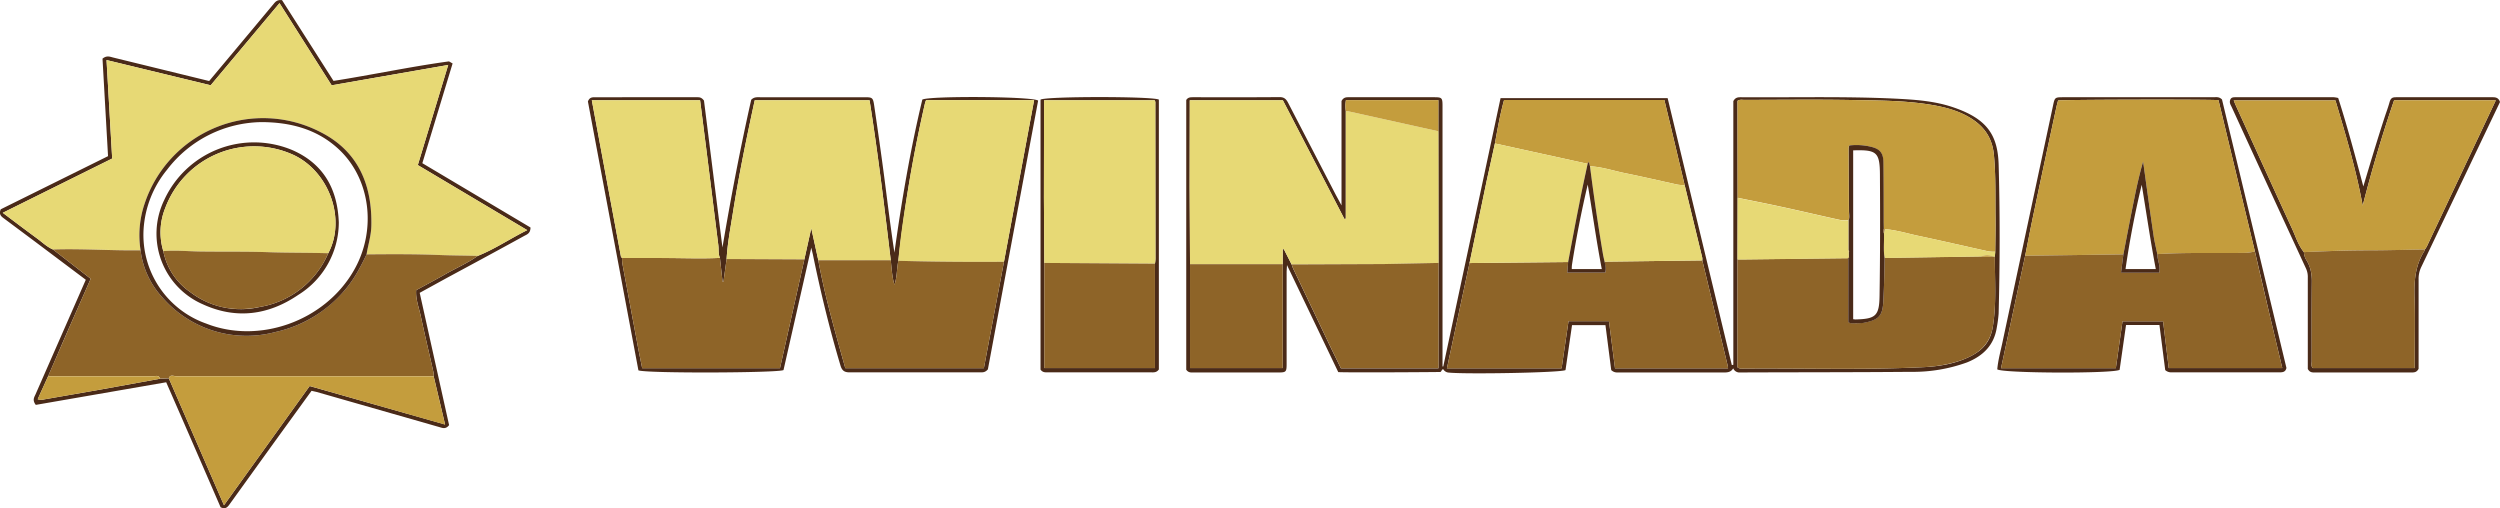 <svg xmlns="http://www.w3.org/2000/svg" viewBox="0 0 1990.1 404.5"><defs><style>.a{fill:#4a2a18}.b{fill:#e7d975}.c{fill:#c49d3d}.d{fill:#8e6428}</style></defs><path class="a" d="M1194.5 78.1h133l51.1 212.5 1.2-.2V80.5c1.7-3.1 3.9-3.1 6.1-3.1 40.8.3 81.7-.8 122.5 1.1 15.8.8 31.6 1.8 46.7 7 26.9 9.2 35.2 22.2 35.9 45.5 1.1 39.5 1 79 0 118.5a99.7 99.7 0 0 1-1.4 10.8c-2.1 14.4-10.9 23-23.8 28.2a126.4 126.4 0 0 1-45.1 7.5c-45.2.4-90.3.3-135.5.5a5.4 5.4 0 0 1-5.5-3.3c-1.7 2.9-4.2 3.3-7.1 3.3h-83.5c-2 0-4.1.3-6.5-1.9l-4.6-35.8h-26.6l-5.2 35.8c-3.6 2.1-79 3.4-92.9 2a5.5 5.5 0 0 1-4.5-2.8c-1.3.5-1.4 2.2-2.3 2.3s-74.6.6-81.2.1l-40.8-85.2-.3 5.1v73.5c0 6.5-.4 6.9-6.7 6.9h-67c-2.1 0-4.4.4-6.2-2.2V79.6c1.4-2.2 3.4-2.2 5.4-2.2 23 0 46 .1 69-.1 4.7 0 5.9 3 7.5 6.1l37.1 71.6 4.6 8.5V80.4c1.8-3.3 4.2-3 6.6-3h67c6.3 0 6.8.4 6.8 6.8v207.5h.6l45.6-213.6zm146.6 69.4l-11.6-48.8-4.6-19.1h-127.6c-3.2 11.5-5.2 23.1-7.3 34.6l-6.4 29-13.8 66.2-18 83.8h91.3l5.5-37.5h32.2l4.8 37.5h90a11.7 11.7 0 0 0-.3-2.2l-20.2-83.7a13.3 13.3 0 0 0 0-2l-14-57.8zm42 59v85.9c2 1.4 3.5 1 5 1 47.6-.4 95.2 1.2 142.7-1.1 12.4-.6 24.7-2.5 36.2-7.9s17.5-12.4 19.4-24.5c3-18.5 1.5-37.1 1.6-55.7l.3-3.8c.1-9.2.3-18.3.2-27.5-.2-16.3.3-32.6-1.2-48.9-1-12.2-6.2-21.5-16.2-28.4s-21.9-10.2-34-12.2c-21.3-3.5-42.8-3.4-64.2-3.8-28.2-.5-56.3-.1-84.5-.1-1.6 0-3.3-.5-5.3.8V85l.1 72.4zm-238.1-102V79.7h-73.6a29 29 0 0 0-.1 8.8v85.6l-1.1.2-49-94.5h-74.1v5.1l-.1 63.9.3 61.5V293h73.8v-94.6h.9l6.2 12.2 1 2.8L1059 276l8.4 17.2h77.7v-83.9l-.1-104.8zm-499.2 92.7l-22.1 97.4c-4.4 2.3-110 2.7-115.5.2L468 80.8c1.2-3.2 3.2-3.4 5.5-3.4H555c1.7 0 3.4 0 5.4 2.7L575.1 197c6.7-39.7 14.2-79 22.9-117.6 2.3-2.3 4.7-2 7-2h83c6.6 0 7 .2 8 7.3 2.8 19.2 5.6 38.5 8.1 57.8s4.9 39 7.9 58.6c5.7-41 12.6-81.7 22.2-121.8 5.1-3.1 88.4-2.6 92.2.8l-40 213.9c-2.2 2.6-4.2 2.4-6.2 2.4h-104c-4 0-5.9-1.4-7.1-5.3-8.7-29.1-15.9-58.7-22-88.5l-1.3-5.4zm-150.6 8.2a28.3 28.3 0 0 0 .6 6.4l11.5 61.6c1.2 6.6 2.6 13.2 3.9 19.7h109.7l19.4-86.6 5.5-24.8 5.6 25.5c5.3 29 13.5 57.3 21.5 85.9h110.3l16-84.7 24-128.7h-86a20.3 20.3 0 0 0-.9 2.6 1098 1098 0 0 0-21.2 125.3c-1.3 6.3-.9 12.9-3.1 19.1-1.9-6.4-2.2-12.9-2.9-19.4-5.1-42.6-10.2-85.3-16.9-127.5h-91.4c-6.6 30.4-12.8 60.5-17.6 90.9-1.9 11.8-4.1 23.5-4.8 35.5l-2.5 18.1h-.7l-2.1-19c-1.5-3.3-.8-6.9-1.3-10.3l-9.6-76.7-4.9-38.5h-86.2l23.2 124.5a1 1 0 0 0 .9 1.1zM.6 166.6L86 124.3l-4.4-77.6c3.4-2.8 6-1.5 8.5-.9l76.4 18.7 23.6-28.2L218 2.9c1.4-1.7 2.9-3.2 6.5-2.8l41 64.3c30.7-4.8 61-11.3 91.6-15.5.6-.1 1.4.7 3.2 1.6l-24.1 79.4 86.1 51.2c0 4.8-3 5.6-5.2 6.8-20.5 11.3-41.1 22.4-61.7 33.5l-21.3 11.7 23.4 105.3c-2.5 3.3-5 2.4-7.3 1.7L252 312l-4-.9-30.5 42.1-35 48.6c-1.6 2.2-3.3 3.7-6.9 2q-21.3-49.2-43.3-99.5l-103.8 18c-2.9-3.7-1.3-6-.3-8.2l40.1-91.4-40.2-30.2-25.2-18.8c-2.2-1.6-3.9-3.3-2.3-7.1zm37.7 132.9L30 317.8a8.7 8.7 0 0 0 5.3.1l43.6-7.6 48.4-8.8 7.1-.3 43.9 101 68.2-94.9 107.8 30.6-9.1-38.5a13.8 13.8 0 0 0-.1-2.9c-3.4-15.1-7-30.1-10.2-45.1-1.5-6.8-4.1-13.3-3.6-20.4 8-4.4 15.8-8.5 23.5-12.9s17.5-8.7 25.5-14.4c13.6-5.4 25.7-13.7 39.4-20.5l-87.1-51.8 24.2-79.7L264 67.9 222.5 2.5l-54.8 65.4-82.9-20.1 4.5 78.4-87.1 43.2c9.8 7.4 18.7 14.1 27.7 20.7 4 3 7.6 6.5 12.3 8.5l30 23.3-16.3 37c-5.4 12.2-11.7 27.1-17.6 40.6zm1887-5.9c-1.5 2.8-3.5 2.9-5.6 2.9h-76.9c-2.1 0-4.1.1-5.7-2.8V221a16 16 0 0 0-1.4-7.2q-29.7-64.2-59.1-128.4c-.8-1.8-2.1-3.4-1.3-5.8s2.9-2.2 5-2.2h77.5a23.1 23.1 0 0 1 3.5.6c7.4 23.1 13.7 46.7 20 70.4 5.5-18.4 11-36.8 16.9-54.9 1.3-4 2.8-7.9 3.9-11.9s2.7-4.2 5.8-4.2h76.5c2.4 0 4.6.5 5.7 3.8l-20.4 42.7-42.2 88.5a21.5 21.5 0 0 0-2.2 10v66.5zm5-95a25.6 25.6 0 0 0 1.6-2.5l46.5-98.5 8.4-17.8h-81c-9.4 27.5-17.6 54.9-25 83.9-5.4-29.5-13.7-56.8-21.7-83.8h-81l1.3 3.2c15 32.9 29.9 65.8 45 98.6 3 6.4 5 13.4 9.6 19a13.4 13.4 0 0 0 2.4 7c3 5.2 4 10.7 3.9 16.8-.2 20.9-.1 41.9-.1 62.9 0 1.9-.7 4 .8 5.6h81.2v-5.7c0-16.7.4-33.4-.1-50-.5-13.4.5-26.2 8-37.8a2.4 2.4 0 0 0 .2-.9zM1768.8 79.2l51.3 213.7c-.7 3.2-2.9 3.5-5.4 3.5h-86a7.1 7.1 0 0 1-5.1-1.8l-4.6-35.9h-26.6l-5.1 35.7c-5 3.1-93.3 2.8-97.4-.4.7-7.9 3-15.7 4.6-23.7l39.7-185.8c1.5-7.1 1.4-7.1 8.8-7.1h119c2.1 0 4.4-.6 6.8 1.8zm26.2 121l-29-120.5c-13.2-.7-123.3-.4-127.7.3l-1.1 4.2c-6 27.8-12 55.5-17.8 83.3-2.6 12-4.9 24-7.3 36.1l-19.2 89.5h91.4l5.3-37.3h32.3l4.5 37.2h90.4l-10.2-42.9-11.6-49.9zM828.3 79.3c4.4-2.7 89.5-2.7 94.2 0v214.8c-1.6 2.3-3.7 2.4-6 2.3h-82.4c-2 0-4.1.2-5.8-2.2zm91.1 130.6a25.8 25.8 0 0 0 .4-4l-.1-122.8c0-1.1.2-2.3-.6-3.3h-88v5.7l-.1 71.9.3 51.9V293h88.1z"/><path class="b" d="M947.3 210.3l-.3-61.5.1-63.9v-5.1h74.1l49 94.5 1.1-.2V88.5h1.5l72.2 16 .1 104.8-43.7.9-73.2.3-6.2-12.2h-.9v11.9z"/><path class="c" d="M1383.2 157.4l-.1-72.4v-4.7c2-1.3 3.7-.8 5.3-.8 28.2 0 56.3-.4 84.5.1 21.4.4 42.9.3 64.2 3.8 12.1 2 23.8 5 34 12.2s15.2 16.2 16.2 28.4c1.5 16.3 1 32.6 1.2 48.9.1 9.2-.1 18.3-.2 27.5a32 32 0 0 1-5.4-.3c-18.2-4-36.3-8.2-54.5-12.1-9.4-1.9-18.5-4.9-28.1-5.6l-.8-.2-.1-5.5c0-15.8 0-31.6-.2-47.5-.1-7.1-2.6-10.4-8.9-12.1a48.9 48.9 0 0 0-18.3-1.3 10.7 10.7 0 0 0-.4 2.1l.2 50c0 2.5.7 5-.3 7.4-2.2-.1-4.4.3-6.5-.2-15.8-3.4-31.5-7.2-47.4-10.6-11.4-2.5-22.9-4.7-34.4-7.1z"/><path class="d" d="M1588 204.2c-.1 18.6 1.4 37.2-1.6 55.7-1.9 12.1-8.8 19.6-19.4 24.5s-23.8 7.3-36.2 7.9c-47.5 2.3-95.1.7-142.7 1.1-1.5 0-3 .4-5-1v-85.9h4.5l83.7-1v50.8c2 1.4 3.5 1 5 1a45.3 45.3 0 0 0 7.4-.4c12.6-2.4 15.1-5.9 15.6-18.8.5-10.9.8-21.8.9-32.8l76.9-1.2a31.5 31.5 0 0 0 9.2-.1zm-232.9 3.1l20.2 83.7a11.7 11.7 0 0 1 .3 2.2h-90l-4.8-37.5h-32.2l-5.5 37.5h-91.3l18-83.8 78.5-.8-.7 8.4h30.2c1.1-3.2-.2-5.9-.5-8.7zm-326.9 3.2l73.2-.3 43.7-.9v83.8h-77.7l-8.4-17.2-29.8-62.6-1-2.8z"/><path class="c" d="M1190 114.2c2.1-11.5 4.1-23.1 7.3-34.6h127.6l4.6 19.1 11.6 48.8a48.9 48.9 0 0 1-5.5-.5c-13.9-3-27.7-6.3-41.7-9.1-9.4-1.9-18.6-5.1-28.2-5.5l-.9-3.7-1 1.7z"/><path class="b" d="M1190 114.2l73.8 16.2c-2.2 10.5-4.6 21.1-6.6 31.7-3.1 15.5-6 31-8.9 46.5l-78.5.8 13.8-66.2 6.4-29z"/><path class="d" d="M947.3 210.3h73.8V293h-73.8z"/><path class="b" d="M1265.7 132.4c9.6.4 18.8 3.6 28.2 5.5 14 2.8 27.8 6.1 41.7 9.1a48.9 48.9 0 0 0 5.5.5l14 57.8a13.3 13.3 0 0 1 0 2l-77.8 1-1.1-4.9q-6-35.4-10.5-71zm205.6 73.2l-83.7 1h-4.5l.1-49.1c11.5 2.4 23 4.6 34.4 7.1 15.9 3.4 31.6 7.2 47.4 10.6 2.1.5 4.3.1 6.5.2v23.9l-.2.4.4.9v3.9l-.5 1z"/><path class="c" d="M1145 104.5l-72.2-16h-1.5a29 29 0 0 1 .1-8.8h73.6z"/><path class="b" d="M1577.1 204.2l-76.9 1.2c-1.1-6.5-.2-13.1-.5-19.7l.6-3.3c9.6.7 18.7 3.7 28.1 5.6 18.2 3.9 36.3 8.1 54.5 12.1a32 32 0 0 0 5.4.3l-.3 3.8h-1.7a11.8 11.8 0 0 0-9.2 0zm-925.7 3l-5.6-25.5-5.5 24.8-61.9-.3c.7-12 2.9-23.7 4.8-35.5 4.8-30.4 11-60.5 17.6-90.9h91.4c6.7 42.2 11.8 84.9 16.9 127.5zm63.7.4c1.7-20.3 5-40.3 8.3-60.3 3.6-21.8 8-43.5 12.9-65a20.3 20.3 0 0 1 .9-2.6h86l-24 128.7c-28.1.2-56.1 0-84.1-.8z"/><path class="d" d="M578.4 206.2l61.9.3-19.4 86.6H511.2c-1.3-6.5-2.7-13.1-3.9-19.7l-11.5-61.6a28.3 28.3 0 0 1-.6-6.4h30.5c15.8-.1 31.6.7 47.4-.1l2.1 19h.7l2.5-18.1zm136.7 1.4c28 .8 56 1 84.1.8l-16 84.7H672.9c-8-28.6-16.2-56.9-21.5-85.9h57.7c.7 6.5 1 13 2.9 19.4 2.2-6.1 1.8-12.7 3.1-19z"/><path class="b" d="M573.1 205.3c-15.8.8-31.6 0-47.4.1h-30.5l-.9-1.1-23.2-124.5h86.2l4.9 38.5 9.6 76.7c.5 3.4-.2 7 1.3 10.3z"/><path class="d" d="M494.3 204.3l.9 1.1a1 1 0 0 1-.9-1.1z"/><path class="b" d="M42.2 198.6c-4.7-2-8.3-5.5-12.3-8.5-9-6.6-17.9-13.3-27.7-20.7l87.1-43.2-4.5-78.4 82.9 20.1 54.8-65.4L264 67.9l92.8-16.2-24.2 79.7 87.1 51.8c-13.7 6.8-25.8 15.1-39.4 20.5-10.1-.3-20.2-.3-30.3-.7-19.4-.8-38.8-.7-58.2-.5 1.2-7.5 3.6-14.8 3.8-22.5.8-32.6-10.3-59.5-40.2-74.7a99.4 99.4 0 0 0-140.5 57.5 77.5 77.5 0 0 0-3 36.4H103c-20.3 0-40.6-1.3-60.8-.6z"/><path class="d" d="M42.2 198.6c20.2-.7 40.5.6 60.8.7h8.9a67.4 67.4 0 0 0 17.6 37.7 88.7 88.7 0 0 0 89.7 27.3c22-4.9 40.4-16.2 55.3-33.4 7.4-8.6 12.5-18.4 17.3-28.4 19.4-.2 38.8-.3 58.2.5 10.1.4 20.2.4 30.3.7-8 5.7-17.1 9.6-25.5 14.4s-15.5 8.5-23.5 12.9c-.5 7.1 2.1 13.6 3.6 20.4 3.2 15 6.8 30 10.2 45.1a13.8 13.8 0 0 1 .1 2.9H139.9c-1.8 0-4.5-1.5-5.5 1.7l-7.1.3c-.7-2.9-3.1-2-4.9-2H38.3l17.6-40.5 16.3-37z"/><path class="c" d="M134.4 301.2c1-3.2 3.7-1.7 5.5-1.7h205.3l9.1 38.5-107.8-30.7-68.2 94.9zm-96.1-1.7h84.1c1.8 0 4.2-.9 4.9 2l-48.4 8.8-43.6 7.6a8.7 8.7 0 0 1-5.3-.1l8.3-18.3zM1834 200.7c-4.6-5.6-6.6-12.6-9.6-19-15.1-32.8-30-65.7-45-98.6l-1.3-3.2h81c8 27 16.3 54.3 21.7 83.8 7.4-29 15.6-56.4 25-83.9h81l-8.4 17.8-46.5 98.5a25.6 25.6 0 0 1-1.6 2.5c-15.4.2-30.8.8-46.2.7s-33.4.7-50.1 1.4z"/><path class="d" d="M1834 200.7c16.7-.7 33.4-1.4 50.1-1.4s30.8-.5 46.2-.7a2.4 2.4 0 0 1-.2.9c-7.5 11.6-8.5 24.4-8 37.8.5 16.6.1 33.3.1 50v5.7H1841c-1.5-1.6-.8-3.7-.8-5.6 0-21-.1-42 .1-62.9.1-6.1-.9-11.6-3.9-16.8a13.4 13.4 0 0 1-2.4-7z"/><path class="c" d="M1612.1 203.6c2.4-12.1 4.7-24.1 7.3-36.1 5.8-27.8 11.8-55.5 17.8-83.3l1.1-4.2c4.4-.7 114.5-1 127.7-.3l29 120.5a55 55 0 0 1-6.9 1.1c-23.6.4-47.2-.5-70.8 1-1-5-2.3-10-3-15-2.9-19.6-5.6-39.2-8.3-58.7-2.7 9.4-4.9 18.9-6.8 28.5-3.1 15.1-6 30.3-8.9 45.4z"/><path class="d" d="M1717.3 202.3c23.6-1.5 47.2-.6 70.8-1a55 55 0 0 0 6.9-1.1q5.7 25.1 11.6 49.9l10.2 42.9h-90.4l-4.5-37.2h-32.3l-5.3 37.3h-91.4l19.2-89.5 78.2-1.1-1.9 14.6h30.4c1.3-5.3-1.5-9.9-1.5-14.8z"/><path class="b" d="M831.3 209.3l-.3-51.9.1-71.9v-5.7h88c.8 1 .6 2.2.6 3.3l.1 122.8a25.8 25.8 0 0 1-.4 4z"/><path class="d" d="M831.3 209.3l88.1.6V293h-88.1z"/><path class="a" d="M1499.7 185.7c.3 6.6-.6 13.2.5 19.7-.1 11-.4 21.9-.9 32.8-.5 12.9-3 16.4-15.6 18.8a45.3 45.3 0 0 1-7.4.4c-1.5 0-3 .4-5-1v-51c.6-.1.8-.5.5-1v-3.9l.2-.5a2 2 0 0 0-.4-.8v-23.9c1-2.4.3-4.9.3-7.4l-.2-50a10.7 10.7 0 0 1 .4-2.1 48.9 48.9 0 0 1 18.3 1.3c6.3 1.7 8.8 5 8.9 12.1.2 15.9.2 31.7.2 47.5l.1 5.5a4.7 4.7 0 0 0 .1 3.5zm-24.5-66v134.4l1.8.2c16.1-.4 19-2.8 19.2-18.9.5-32.1.5-64.3.3-96.4-.1-17.9-2.6-19.9-21.3-19.3z"/><path class="d" d="M1499.7 185.7a4.7 4.7 0 0 1-.2-3.5l.8.2z"/><path class="c" d="M1577.1 204.2a11.8 11.8 0 0 1 9.2-.1 31.5 31.5 0 0 1-9.2.1z"/><path class="a" d="M1265.7 132.4q4.5 35.5 10.5 71l1.1 4.9c.4 1.6 1.6 5.5.5 8.7h-30.2l.7-8.4c2.9-15.5 5.8-31 8.9-46.5 2-10.6 4.4-21.2 6.6-31.7l1-1.7zm9.4 81.8c-4.4-22.7-7.4-45.1-11.2-67.3a871 871 0 0 0-12.5 63.6 21.7 21.7 0 0 0-.2 3.7z"/><path class="c" d="M1471.5 199.2a2 2 0 0 1 .4.8l-.2.5-.4-.9.2-.4zm.2 5.2c.3.5.1.9-.5 1s.3-.7.5-1z"/><path class="a" d="M291.8 202.5c-4.8 10-9.9 19.8-17.3 28.4a100.6 100.6 0 0 1-55.3 33.4 88.7 88.7 0 0 1-89.7-27.3 67.4 67.4 0 0 1-17.6-37.8 77.5 77.5 0 0 1 3-36.4 99.4 99.4 0 0 1 140.5-57.5c29.9 15.2 41 42.1 40.2 74.7-.2 7.7-2.6 15-3.8 22.5zm-83-105.3a96 96 0 0 0-75.8 37.9 83 83 0 0 0-18.7 47.4 74.8 74.8 0 0 0 49.9 75.1c41.9 16.5 93.7-1.8 117-41.5 19.1-32.3 14-74.1-12.2-97.9-17-15.5-37.8-20.8-60.2-21zm1508.5 105.1c0 4.9 2.8 9.5 1.5 14.8h-30.4l1.9-14.6c2.9-15.1 5.8-30.3 8.9-45.4 1.9-9.6 4.1-19.1 6.8-28.5 2.7 19.5 5.4 39.1 8.3 58.7.7 5 2 10 3 15zm-1.2 11.9c-4.3-22.5-7.5-44.9-11.2-67.1a722 722 0 0 0-12.9 67.1z"/><path class="a" d="M269.7 177a68 68 0 0 1-32.2 57.7c-23.8 16.2-49.5 19.7-76.1 7.5a61.3 61.3 0 0 1-30.8-82.7A78.7 78.7 0 0 1 233 119.6c24.8 11 35.7 31.1 36.7 57.4zm-8.4 24.6c14.3-26.8 1-64.7-27.5-78.2a75.5 75.5 0 0 0-102.3 42.3 51.5 51.5 0 0 0-1.5 34.2 51.5 51.5 0 0 0 21.3 32.5 66.3 66.3 0 0 0 55.8 11.9 72.3 72.3 0 0 0 54.2-42.7z"/><path class="b" d="M130 199.9a51.5 51.5 0 0 1 1.5-34.2 75.5 75.5 0 0 1 102.3-42.3c28.5 13.5 41.8 51.4 27.5 78.2-15.5-.5-31-.3-46.4-.8-18.8-.7-37.7-.3-56.5-.6-9.5-.2-18.9-1.1-28.4-.3z"/><path class="d" d="M130 199.9c9.5-.8 18.9.1 28.4.3 18.8.3 37.7-.1 56.5.6 15.4.5 30.9.3 46.4.8a72.3 72.3 0 0 1-54.2 42.7c-20 4.2-39.1.8-55.8-11.9a51.5 51.5 0 0 1-21.3-32.5z"/></svg>